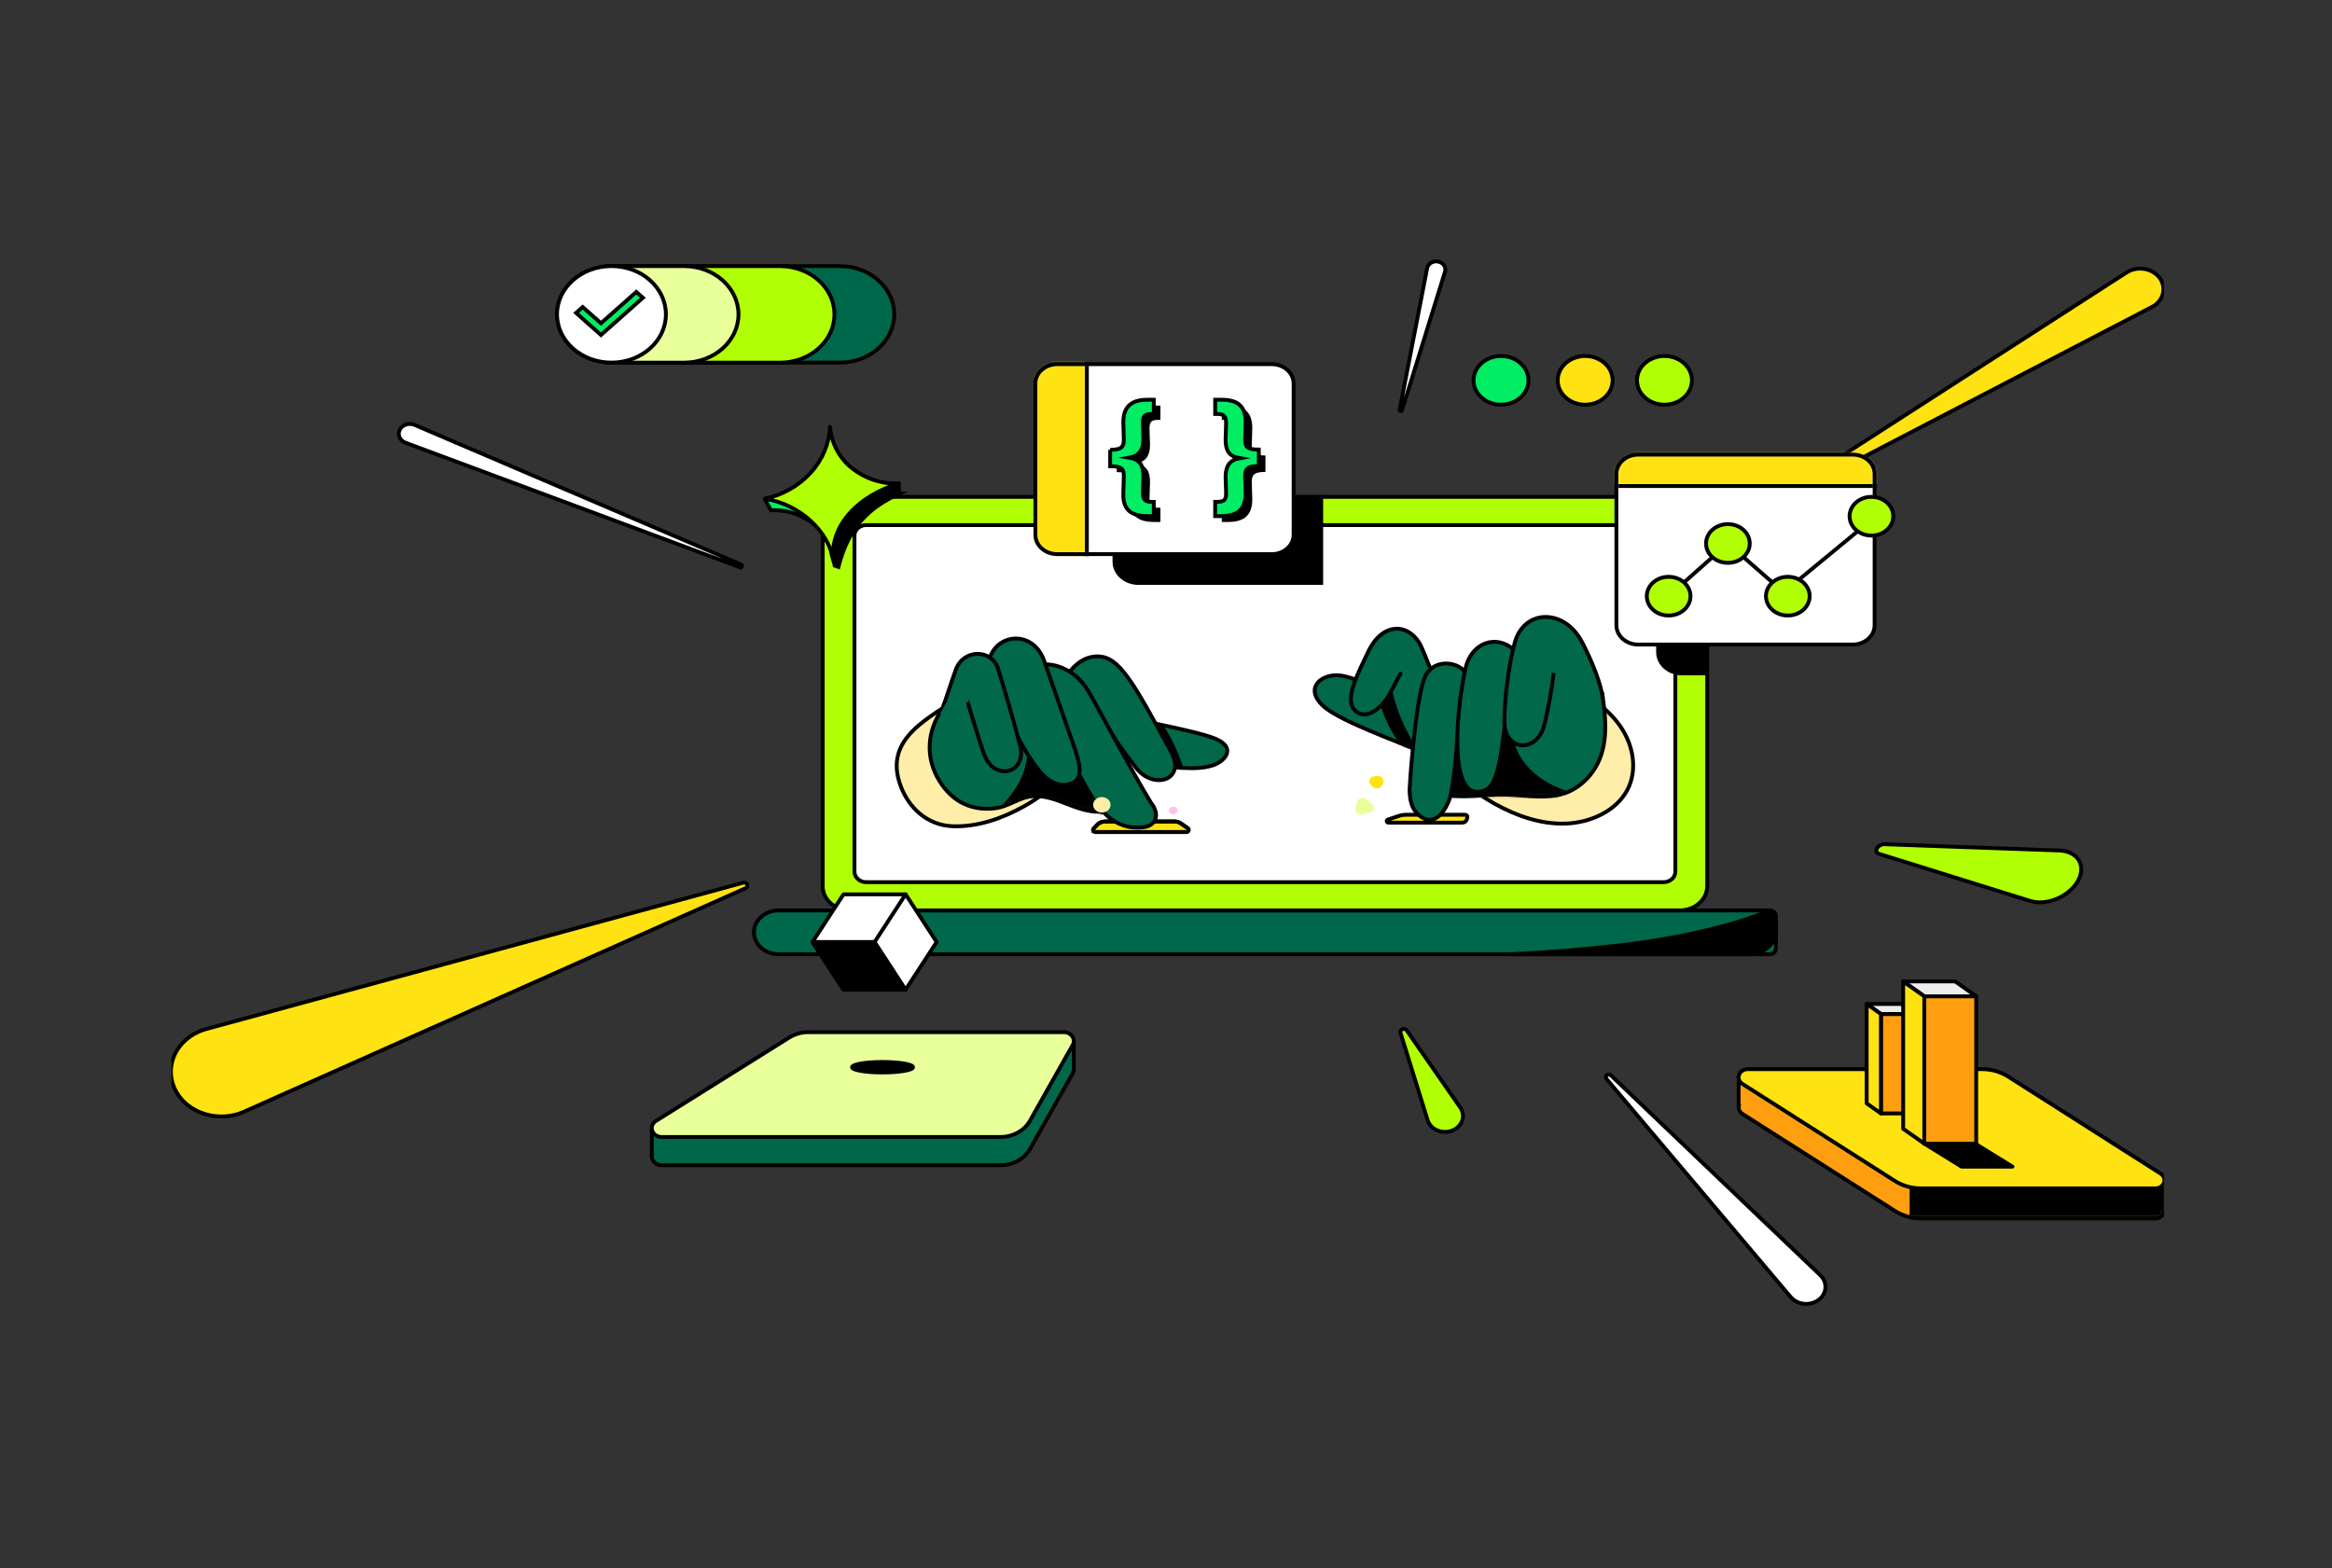 <?xml version="1.0" encoding="utf-8"?>
<svg xmlns="http://www.w3.org/2000/svg" width="696" height="468" viewBox="0 0 696 468" fill="none">
<rect x="0" y="0" width="696" height="468" fill="#333333" stroke="none"/>
<g clip-path="url(#clip0_2040_717)">
<mask id="mask0_2040_717" style="mask-type:luminance" maskUnits="userSpaceOnUse" x="51" y="34" width="595" height="400">
<path d="M646 34H51V434H646V34Z" fill="white"/>
</mask>
<g mask="url(#mask0_2040_717)">
<path d="M258.043 251.851C259.551 251.851 260.775 250.767 260.775 249.431C260.775 248.093 259.551 247.009 258.043 247.009C256.534 247.009 255.311 248.093 255.311 249.431C255.311 250.767 256.534 251.851 258.043 251.851Z" fill="url(#paint0_radial_2040_717)"/>
<path d="M447.987 120.787C452.512 120.787 456.181 117.535 456.181 113.522C456.181 109.51 452.512 106.257 447.987 106.257C443.461 106.257 439.792 109.51 439.792 113.522C439.792 117.535 443.461 120.787 447.987 120.787Z" fill="#00ED64" stroke="black" stroke-width="1.149" stroke-miterlimit="10"/>
<path d="M473.103 120.787C477.628 120.787 481.297 117.535 481.297 113.522C481.297 109.51 477.628 106.257 473.103 106.257C468.576 106.257 464.907 109.51 464.907 113.522C464.907 117.535 468.576 120.787 473.103 120.787Z" fill="#FFE212" stroke="black" stroke-width="1.149" stroke-miterlimit="10"/>
<path d="M496.769 120.787C501.295 120.787 504.965 117.535 504.965 113.522C504.965 109.51 501.295 106.257 496.769 106.257C492.244 106.257 488.575 109.51 488.575 113.522C488.575 117.535 492.244 120.787 496.769 120.787Z" fill="#B1FF05" stroke="black" stroke-width="1.149" stroke-miterlimit="10"/>
<path d="M250.628 79.428H182.505C173.53 79.428 166.254 85.876 166.254 93.829C166.254 101.783 173.53 108.231 182.505 108.231H250.628C259.603 108.231 266.878 101.783 266.878 93.829C266.878 85.876 259.603 79.428 250.628 79.428Z" fill="#00684A" stroke="black" stroke-width="1.149" stroke-miterlimit="10"/>
<path d="M185.025 108.231V79.428H232.8C241.773 79.428 249.051 85.879 249.051 93.833C249.051 101.788 241.773 108.239 232.8 108.239H185.025V108.231Z" fill="#B1FF05" stroke="black" stroke-width="1.149" stroke-miterlimit="10"/>
<path d="M181.366 108.231V79.428H204.156C213.13 79.428 220.407 85.879 220.407 93.833C220.407 101.788 213.13 108.239 204.156 108.239H181.366V108.231Z" fill="#E9FF99" stroke="black" stroke-width="1.149" stroke-miterlimit="10"/>
<path d="M182.494 108.228C191.47 108.228 198.745 101.778 198.745 93.823C198.745 85.866 191.47 79.416 182.494 79.416C173.519 79.416 166.244 85.866 166.244 93.823C166.244 101.778 173.519 108.228 182.494 108.228Z" fill="white" stroke="black" stroke-width="1.149" stroke-miterlimit="10"/>
<path d="M179.363 99.974L171.936 93.39L173.909 91.64L179.363 96.475L189.91 87.133L191.875 88.875L179.363 99.974Z" fill="#00ED64" stroke="black" stroke-width="1.149" stroke-miterlimit="10"/>
<path d="M232.411 271.731H528.152C529.189 271.731 530.026 272.473 530.026 273.392V283.141C530.026 284.061 529.189 284.802 528.152 284.802H232.411C228.343 284.802 225.033 281.867 225.033 278.262C225.033 274.656 228.343 271.722 232.411 271.722V271.731Z" fill="#00684A" stroke="black" stroke-width="1.149" stroke-miterlimit="10"/>
<path d="M450.979 284.809C450.979 284.809 478.345 283.555 497.228 280.161C518.973 276.245 528.025 271.729 528.025 271.729C529.112 271.729 529.989 272.506 529.989 273.47V277.809C529.989 281.679 526.45 284.818 522.084 284.818H450.979V284.809Z" fill="black" stroke="black" stroke-width="1.149" stroke-miterlimit="10"/>
<path d="M431.28 81.078L418.438 122.457C418.388 122.624 418.188 122.73 417.989 122.678C417.81 122.633 417.701 122.475 417.73 122.315L425.945 80.026C426.203 78.709 427.619 77.825 429.105 78.046C430.591 78.276 431.588 79.531 431.339 80.848C431.318 80.927 431.298 81.007 431.28 81.078Z" fill="white" stroke="black" stroke-width="1.149" stroke-miterlimit="10"/>
<path d="M642.245 91.622L536.249 146.77C535.811 147 535.242 146.868 534.993 146.479C534.754 146.116 534.874 145.648 535.242 145.409L634.66 81.343C637.758 79.346 642.097 79.955 644.363 82.704C646.614 85.452 645.925 89.297 642.826 91.303C642.647 91.418 642.444 91.533 642.256 91.63L642.245 91.622Z" fill="#FFE212" stroke="black" stroke-width="1.149" stroke-miterlimit="10"/>
<path d="M253.699 148.292H500.747C505.592 148.292 509.531 151.782 509.531 156.077V263.945C509.531 268.239 505.592 271.73 500.747 271.73H254.136C249.381 271.73 245.533 268.31 245.533 264.104V155.538C245.533 151.544 249.192 148.3 253.699 148.3V148.292Z" fill="white"/>
<mask id="mask1_2040_717" style="mask-type:luminance" maskUnits="userSpaceOnUse" x="245" y="148" width="265" height="124">
<path d="M253.7 148.29H500.748C505.594 148.29 509.532 151.781 509.532 156.076V263.943C509.532 268.238 505.594 271.728 500.748 271.728H254.138C249.382 271.728 245.534 268.309 245.534 264.101V155.536C245.534 151.542 249.193 148.298 253.7 148.298V148.29Z" fill="white"/>
</mask>
<g mask="url(#mask1_2040_717)">
<path d="M318.331 226.677C320.564 221.004 319.667 214.402 315.998 209.469C312.33 204.539 305.989 201.392 299.46 201.286C294.444 201.206 291.353 204.344 287.455 207.226C278.084 214.153 263.229 219.942 268.862 234.728C271.324 241.198 276.827 246.324 284.315 246.598C291.801 246.872 299.159 244.265 305.599 240.667C308.67 238.953 311.621 236.983 313.935 234.454C316.248 231.928 317.533 228.692 318.321 226.686L318.331 226.677Z" fill="#FFEEA9"/>
<path d="M318.331 226.677C320.564 221.004 319.667 214.402 315.998 209.469C312.33 204.539 305.989 201.392 299.46 201.286C294.444 201.206 291.353 204.344 287.455 207.226C278.084 214.153 263.229 219.942 268.862 234.728C271.324 241.198 276.827 246.324 284.315 246.598C291.801 246.872 299.159 244.265 305.599 240.667C308.67 238.953 311.621 236.983 313.935 234.454C316.248 231.928 317.533 228.692 318.321 226.686L318.331 226.677Z" stroke="black" stroke-width="1.149" stroke-miterlimit="10"/>
<path d="M330.894 241.897C327.264 242.922 323.327 241.808 319.817 240.482C316.308 239.148 312.759 237.558 308.951 237.602C304.335 237.654 301.384 240.747 296.807 241.26C289.608 242.064 284.604 238.988 281.284 234.437C271.046 220.368 282.58 201.816 301.473 201.684C308.422 201.64 315.889 202.382 324.264 202.055C344.591 201.26 327.643 212.369 324.484 217.61C321.482 222.585 338.281 239.811 330.884 241.905L330.894 241.897Z" fill="#01684A"/>
<mask id="mask2_2040_717" style="mask-type:luminance" maskUnits="userSpaceOnUse" x="277" y="201" width="58" height="42">
<path d="M330.897 241.899C327.267 242.924 323.33 241.81 319.82 240.484C316.311 239.149 312.762 237.56 308.954 237.604C304.338 237.656 301.387 240.749 296.81 241.262C289.611 242.066 284.607 238.99 281.287 234.439C271.048 220.37 282.583 201.818 301.476 201.686C308.425 201.642 315.892 202.383 324.267 202.056C344.594 201.262 327.646 212.371 324.486 217.612C321.485 222.587 338.284 239.813 330.887 241.907L330.897 241.899Z" fill="white"/>
</mask>
<g mask="url(#mask2_2040_717)">
<path d="M298.533 240.942C303.539 235.711 306.29 230.736 306.62 224.795C313.637 225.732 320.667 226.669 327.685 227.615C329.31 227.836 331.005 228.074 332.321 228.959C334.404 230.354 334.893 232.901 335.232 235.199C335.54 237.328 335.7 239.848 333.846 241.235C332.719 242.083 330.616 242.242 329.141 242.242C319.081 242.26 313.837 237.646 308.204 237.646C307.197 237.646 301.365 240.351 298.523 240.942H298.533Z" fill="black"/>
</g>
<path d="M330.894 241.897C327.264 242.922 323.327 241.808 319.817 240.482C316.308 239.148 312.759 237.558 308.951 237.602C304.335 237.654 301.384 240.747 296.807 241.26C289.608 242.064 284.604 238.988 281.284 234.437C271.046 220.368 282.58 201.816 301.473 201.684C308.422 201.64 315.889 202.382 324.264 202.055C344.591 201.26 327.643 212.369 324.484 217.61C321.482 222.585 338.281 239.811 330.884 241.905L330.894 241.897Z" stroke="black" stroke-width="1.149" stroke-miterlimit="10"/>
<path d="M340.544 215.067C346.527 216.357 354.005 217.799 359.776 219.469C362.37 220.22 365.161 221.228 366.039 223.04C367.035 225.108 364.932 227.405 362.07 228.395C359.208 229.385 355.839 229.358 352.638 229.163C349.439 228.969 346.188 228.634 343.048 229.075" fill="#01684A"/>
<mask id="mask3_2040_717" style="mask-type:luminance" maskUnits="userSpaceOnUse" x="340" y="215" width="27" height="15">
<path d="M340.543 215.065C346.526 216.356 354.004 217.797 359.777 219.466C362.369 220.218 365.16 221.226 366.038 223.036C367.034 225.105 364.931 227.404 362.069 228.393C359.207 229.383 355.838 229.357 352.638 229.162C349.438 228.967 346.187 228.632 343.047 229.074" fill="white"/>
</mask>
<g mask="url(#mask3_2040_717)">
<path d="M343.136 212.819C347.353 214.401 351.85 224.538 353.414 229.92C354.122 232.341 355.747 231.855 347.084 230.309C343.325 225.801 341.302 219.394 337.973 214.736C340.265 214.736 340.932 212.5 343.126 212.819H343.136Z" fill="black"/>
</g>
<path d="M340.544 215.067C346.527 216.357 354.005 217.799 359.776 219.469C362.37 220.22 365.161 221.228 366.039 223.04C367.035 225.108 364.932 227.405 362.07 228.395C359.208 229.385 355.839 229.358 352.638 229.163C349.439 228.969 346.188 228.634 343.048 229.075" stroke="black" stroke-width="1.149" stroke-miterlimit="10"/>
<path d="M311.923 198.788C319.699 208.598 323.737 220.697 323.218 232.682C317.186 221.952 312.801 210.498 311.923 198.788Z" fill="url(#paint1_linear_2040_717)"/>
<path d="M317.866 202.728C317.866 202.728 321.087 195.906 327.516 195.906C333.947 195.906 337.936 203.046 349.52 224.417C354.126 232.919 344.207 235.8 339.152 229.269C334.296 222.985 332.96 220.987 327.457 212.433" fill="#01684A"/>
<path d="M317.866 202.728C317.866 202.728 321.087 195.906 327.516 195.906C333.947 195.906 337.936 203.046 349.52 224.417C354.126 232.919 344.207 235.8 339.152 229.269C334.296 222.985 332.96 220.987 327.457 212.433" stroke="black" stroke-width="1.149" stroke-miterlimit="10"/>
<path d="M326.427 247.254L327.464 246.167C328.063 245.539 328.939 245.176 329.867 245.176H350.504C351.201 245.176 351.88 245.379 352.428 245.76L354.472 247.157C355.03 247.537 354.732 248.332 354.024 248.332H326.994C326.368 248.332 326.019 247.678 326.427 247.245V247.254Z" fill="#FFE212" stroke="black" stroke-width="1.149" stroke-miterlimit="10"/>
<path d="M350.154 243.057C350.869 243.057 351.449 242.542 351.449 241.908C351.449 241.273 350.869 240.758 350.154 240.758C349.438 240.758 348.857 241.273 348.857 241.908C348.857 242.542 349.438 243.057 350.154 243.057Z" fill="#FAC2F1"/>
<path d="M351.969 236.744C352.767 236.744 353.415 236.17 353.415 235.462C353.415 234.754 352.767 234.181 351.969 234.181C351.17 234.181 350.522 234.754 350.522 235.462C350.522 236.17 351.17 236.744 351.969 236.744Z" fill="white"/>
<path d="M326.427 247.254L327.464 246.167C328.063 245.539 328.939 245.176 329.867 245.176H350.504C351.201 245.176 351.88 245.379 352.428 245.76L354.472 247.157C355.03 247.537 354.732 248.332 354.024 248.332H326.994C326.368 248.332 326.019 247.678 326.427 247.245V247.254Z" stroke="black" stroke-width="1.149" stroke-miterlimit="10"/>
<path d="M302.202 214.252C308.175 212.785 311.623 216.453 315.482 220.748C319.35 225.044 321.444 230.338 324.336 235.199C327.226 240.059 330.207 245.017 336.14 246.625C337.844 247.086 340.904 247.218 342.55 246.608C345.621 245.476 345.691 242.304 343.567 239.67C337.904 230.285 331.822 218.91 326.518 209.25C324.863 206.237 323.109 203.126 320.137 201.066C315.472 197.84 311.374 197.681 305.711 199.21C300.049 200.73 294.864 203.444 289.221 205.016" fill="#01684A"/>
<path d="M302.202 214.252C308.175 212.785 311.623 216.453 315.482 220.748C319.35 225.044 321.444 230.338 324.336 235.199C327.226 240.059 330.207 245.017 336.14 246.625C337.844 247.086 340.904 247.218 342.55 246.608C345.621 245.476 345.691 242.304 343.567 239.67C337.904 230.285 331.822 218.91 326.518 209.25C324.863 206.237 323.109 203.126 320.137 201.066C315.472 197.84 311.374 197.681 305.711 199.21C300.049 200.73 294.864 203.444 289.221 205.016" stroke="black" stroke-width="1.149" stroke-miterlimit="10"/>
<path d="M293.55 207.086C294.088 204.928 294.138 203.674 294.925 198.265C296.301 188.896 308.204 187.624 311.565 197.063C314.287 204.707 317.994 215.481 320.668 223.144C322.163 227.431 323.568 232.503 319.82 233.819C315.633 235.296 312.253 232.946 309.202 228.792C305.255 223.4 302.203 217.319 299.861 211.24" fill="#01684A"/>
<path d="M293.55 207.086C294.088 204.928 294.138 203.674 294.925 198.265C296.301 188.896 308.204 187.624 311.565 197.063C314.287 204.707 317.994 215.481 320.668 223.144C322.163 227.431 323.568 232.503 319.82 233.819C315.633 235.296 312.253 232.946 309.202 228.792C305.255 223.4 302.203 217.319 299.861 211.24" stroke="black" stroke-width="1.149" stroke-miterlimit="10"/>
<path d="M293.638 224.936C296.659 233.473 306.588 230.866 304.455 222.541C303.019 216.928 299.709 205.316 297.855 199.527C295.991 193.702 287.547 193.561 285.254 199.899C283.788 203.964 282.662 207.702 281.156 211.767C280.627 213.208 288.094 207.225 288.495 208.524C288.793 209.487 292.034 220.428 293.628 224.936H293.638Z" fill="#01684A" stroke="black" stroke-width="1.149" stroke-miterlimit="10"/>
<path d="M282.17 210.143C281.462 211.647 280.954 212.221 280.595 213.113C280.315 213.794 286.377 211.151 287.324 210.585C290.215 208.817 289.458 208.182 288.132 206.441C287.633 205.777 282.548 209.375 282.18 210.152L282.17 210.143Z" fill="#01684A"/>
<path d="M328.851 242.517C330.288 242.517 331.454 241.484 331.454 240.211C331.454 238.937 330.288 237.903 328.851 237.903C327.415 237.903 326.249 238.937 326.249 240.211C326.249 241.484 327.415 242.517 328.851 242.517Z" fill="#FFEEA9"/>
<path d="M433.324 225.884C431.09 220.211 431.987 213.609 435.657 208.676C439.326 203.746 445.666 200.599 452.197 200.493C457.211 200.413 462.107 202.004 466.642 204.028C473.232 206.953 479.493 210.966 483.481 216.612C487.48 222.26 488.855 229.764 485.684 235.774C482.414 241.961 474.827 245.54 467.34 245.805C459.853 246.079 452.495 243.472 446.055 239.875C442.985 238.16 440.034 236.19 437.72 233.661C435.407 231.134 434.121 227.899 433.333 225.893L433.324 225.884Z" fill="#FFEEA9"/>
<path d="M433.324 225.884C431.09 220.211 431.987 213.609 435.657 208.676C439.326 203.746 445.666 200.599 452.197 200.493C457.211 200.413 462.107 202.004 466.642 204.028C473.232 206.953 479.493 210.966 483.481 216.612C487.48 222.26 488.855 229.764 485.684 235.774C482.414 241.961 474.827 245.54 467.34 245.805C459.853 246.079 452.495 243.472 446.055 239.875C442.985 238.16 440.034 236.19 437.72 233.661C435.407 231.134 434.121 227.899 433.333 225.893L433.324 225.884Z" stroke="black" stroke-width="1.149" stroke-miterlimit="10"/>
<path d="M423.302 223.994C416.613 221.184 400.851 215.447 395.726 211.391C388.1 205.355 394.989 200.166 401.419 201.855C410.312 204.197 416.952 208.589 425.626 210.878" fill="#01684A"/>
<mask id="mask4_2040_717" style="mask-type:luminance" maskUnits="userSpaceOnUse" x="392" y="201" width="34" height="23">
<path d="M423.301 223.988C416.611 221.178 400.85 215.441 395.725 211.386C388.098 205.349 394.987 200.162 401.418 201.85C410.31 204.192 416.951 208.583 425.624 210.873" fill="white"/>
</mask>
<g mask="url(#mask4_2040_717)">
<path d="M411.777 206.89C410.74 210.204 416.653 224.071 424.418 227.907C427.739 229.551 427.599 224.779 427.749 218.38C423.531 213.811 417.15 207.227 411.339 204.247C410.252 205.228 412.385 205.741 411.777 206.899V206.89Z" fill="black"/>
</g>
<path d="M423.302 223.994C416.613 221.184 400.851 215.447 395.726 211.391C388.1 205.355 394.989 200.166 401.419 201.855C410.312 204.197 416.952 208.589 425.626 210.878" stroke="black" stroke-width="1.149" stroke-miterlimit="10"/>
<path d="M478.297 207.694C479.145 213.563 479.753 219.626 477.889 225.308C476.023 230.992 471.149 236.258 464.588 237.364C459.464 238.229 454.599 237.276 449.385 237.151C442.904 236.993 435.956 238.513 429.735 236.894C421.879 234.845 425.618 223.682 423.563 216.647C422.068 211.505 424.541 194.146 426.685 199.105C427.701 201.455 428.031 203.188 428.699 205.724C430.482 212.529 458.538 192.776 466.114 194.694C471.995 196.179 474.449 204.778 478.287 207.703L478.297 207.694Z" fill="#01684A"/>
<mask id="mask5_2040_717" style="mask-type:luminance" maskUnits="userSpaceOnUse" x="423" y="194" width="57" height="44">
<path d="M478.293 207.694C479.141 213.563 479.75 219.626 477.885 225.308C476.02 230.992 471.145 236.258 464.586 237.363C459.461 238.23 454.596 237.276 449.383 237.151C442.901 236.993 435.952 238.513 429.731 236.896C421.876 234.845 425.614 223.682 423.56 216.647C422.065 211.503 424.537 194.146 426.681 199.105C427.698 201.455 428.028 203.188 428.695 205.723C430.479 212.529 458.534 192.776 466.111 194.694C471.993 196.179 474.445 204.778 478.284 207.704L478.293 207.694Z" fill="white"/>
</mask>
<g mask="url(#mask5_2040_717)">
<path d="M469.132 236.535C459.311 233.813 451.586 226.99 451.256 217.419C445.933 200.485 437.209 220.45 430.191 221.961C428.565 222.315 426.87 222.703 425.555 224.127C423.471 226.38 422.982 230.49 422.644 234.183C422.335 237.614 422.175 241.679 424.029 243.915C425.156 245.275 427.259 245.532 428.736 245.54C438.794 245.567 442.921 240.106 448.544 240.106C449.552 240.106 461.674 240.874 469.132 236.544V236.535Z" fill="black"/>
</g>
<path d="M478.297 207.694C479.145 213.563 479.753 219.626 477.889 225.308C476.023 230.992 471.149 236.258 464.588 237.364C459.464 238.229 454.599 237.276 449.385 237.151C442.904 236.993 435.956 238.513 429.735 236.894C421.879 234.845 425.618 223.682 423.563 216.647C422.068 211.505 424.541 194.146 426.685 199.105C427.701 201.455 428.031 203.188 428.699 205.724C430.482 212.529 458.538 192.776 466.114 194.694C471.995 196.179 474.449 204.778 478.287 207.703L478.297 207.694Z" stroke="black" stroke-width="1.149" stroke-miterlimit="10"/>
<path d="M426.684 199.097C426.195 197.746 425.327 195.651 424.43 193.538C421.309 186.132 412.955 184.903 408.328 194.554C407.002 197.329 405.169 201.015 404.181 203.896C402.775 207.997 402.566 211.231 405.417 212.77C408.587 214.484 412.476 211.161 415.038 206.68C416.394 212.274 418.677 217.682 421.798 222.694" fill="#01684A"/>
<path d="M426.684 199.097C426.195 197.746 425.327 195.651 424.43 193.538C421.309 186.132 412.955 184.903 408.328 194.554C407.002 197.329 405.169 201.015 404.181 203.896C402.775 207.997 402.566 211.231 405.417 212.77C408.587 214.484 412.476 211.161 415.038 206.68C416.394 212.274 418.677 217.682 421.798 222.694" stroke="black" stroke-width="1.149" stroke-miterlimit="10"/>
<path d="M415.048 206.679C416.014 204.699 416.673 203.346 417.999 201.084" stroke="black" stroke-width="1.149" stroke-miterlimit="10" stroke-linecap="round"/>
<path d="M437.778 244.568L437.948 243.94C438.058 243.551 437.728 243.18 437.28 243.18H419.473C418.866 243.18 418.268 243.278 417.698 243.463L414.22 244.612C413.662 244.797 413.812 245.531 414.409 245.531H436.403C437.06 245.531 437.629 245.134 437.778 244.559V244.568Z" fill="#FFE212" stroke="black" stroke-width="1.149" stroke-miterlimit="10" stroke-linejoin="round"/>
<path d="M438.516 203.259C437.289 196.984 427.47 195.879 425.067 202.561C422.295 210.276 420.69 234.898 420.7 235.632C420.73 238.195 421.118 240.758 422.694 242.508C426.851 247.13 430.73 243.799 432.664 238.371C433.622 235.694 435.046 222.394 434.847 219.406" fill="#01684A"/>
<path d="M438.516 203.259C437.289 196.984 427.47 195.879 425.067 202.561C422.295 210.276 420.69 234.898 420.7 235.632C420.73 238.195 421.118 240.758 422.694 242.508C426.851 247.13 430.73 243.799 432.664 238.371C433.622 235.694 435.046 222.394 434.847 219.406" stroke="black" stroke-width="1.149" stroke-miterlimit="10"/>
<path d="M454.08 196.782C449.434 188.765 439.394 190.144 437.3 199.812C434.678 211.903 432.555 236.349 440.82 236.349C447.002 236.349 447.639 229.57 450.322 206.362" fill="#01684A"/>
<path d="M454.08 196.782C449.434 188.765 439.394 190.144 437.3 199.812C434.678 211.903 432.555 236.349 440.82 236.349C447.002 236.349 447.639 229.57 450.322 206.362" stroke="black" stroke-width="1.149" stroke-miterlimit="10"/>
<path d="M463.681 200.837C463.212 205.971 461.886 212.167 460.949 216.153C458.886 224.965 448.935 224.364 448.985 215.314C449.015 209.87 449.983 199.618 452.076 191.858C454.788 181.836 466.742 181.403 472.125 191.558C475.135 197.232 477.808 204.071 478.406 208.526" fill="#01684A"/>
<path d="M463.681 200.837C463.212 205.971 461.886 212.167 460.949 216.153C458.886 224.965 448.935 224.364 448.985 215.314C449.015 209.87 449.983 199.618 452.076 191.858C454.788 181.836 466.742 181.403 472.125 191.558C475.135 197.232 477.808 204.071 478.406 208.526" stroke="black" stroke-width="1.149" stroke-miterlimit="10"/>
<path d="M405.1 239.257L404.532 241.237C404.212 242.332 405.359 243.322 406.595 243.021L408.818 242.465C410.055 242.156 410.444 240.785 409.526 239.99L407.871 238.558C406.954 237.763 405.418 238.151 405.1 239.248V239.257Z" fill="#E9FF99"/>
<path d="M410.943 231.593L410.015 231.752C408.759 231.964 408.231 233.298 409.059 234.165L409.676 234.801C410.514 235.658 412.079 235.401 412.507 234.333L412.817 233.545C413.235 232.477 412.199 231.398 410.943 231.61V231.593Z" fill="#FFE212"/>
</g>
<path d="M500.02 156.722V260.162C500.02 261.894 498.434 263.299 496.481 263.299H258.563C256.609 263.299 255.024 261.894 255.024 260.162V159.851C255.024 158.119 256.609 156.714 258.563 156.714H500.01M501.335 148.292H253.728C249.202 148.292 245.533 151.544 245.533 155.556V264.457C245.533 268.47 249.202 271.722 253.728 271.722H501.335C505.861 271.722 509.531 268.47 509.531 264.457V155.556C509.531 151.544 505.861 148.292 501.335 148.292Z" fill="#B1FF05"/>
<path d="M500.02 156.722V260.162C500.02 261.894 498.434 263.299 496.481 263.299H258.563C256.609 263.299 255.024 261.894 255.024 260.162V159.851C255.024 158.119 256.609 156.714 258.563 156.714H500.01M501.335 148.292H253.728C249.202 148.292 245.533 151.544 245.533 155.556V264.457C245.533 268.47 249.202 271.722 253.728 271.722H501.335C505.861 271.722 509.531 268.47 509.531 264.457V155.556C509.531 151.544 505.861 148.292 501.335 148.292Z" stroke="black" stroke-width="1.149" stroke-miterlimit="10"/>
<path d="M268.415 147.337C259.572 151.429 253.401 156.9 250.23 169.202L249.123 168.822C249.123 168.822 248.865 167.611 248.825 167.655C247.33 163.236 247.348 158.216 250.001 154.257C252.374 150.722 256.511 148.424 260.679 146.612C263.082 145.569 265.574 144.632 268.216 144.27L268.405 147.337H268.415Z" fill="black" stroke="black" stroke-width="1.149" stroke-miterlimit="10"/>
<path d="M230.1 152.294C230.1 152.294 228.076 148.795 228.305 148.865C231.695 148.335 235.514 149.033 238.454 150.625C241.405 152.207 243.668 154.769 244.665 157.703C240.239 154.125 236.022 152.092 230.1 152.294Z" fill="#00ED64" stroke="black" stroke-width="1.149" stroke-miterlimit="10"/>
<path d="M247.715 127.379C247.525 132.347 245.472 137.243 241.952 141.105C238.433 144.976 233.478 147.786 228.294 148.864C238.683 150.491 247.395 158.472 248.881 167.725C247.884 162.492 250.018 157.021 253.807 152.921C257.594 148.821 262.6 146.098 268.212 144.261C263.137 144.534 258.292 142.855 254.465 139.885C250.646 136.915 248.214 132.576 247.705 127.379H247.715Z" fill="#B1FF05" stroke="black" stroke-width="1.149" stroke-linecap="round" stroke-linejoin="round"/>
<path d="M339.766 148.333H394.329V173.989H339.766C335.817 173.989 332.616 171.152 332.616 167.652V154.669C332.616 151.169 335.817 148.333 339.766 148.333Z" fill="black" stroke="black" stroke-width="1.149" stroke-miterlimit="10"/>
<path d="M494.866 194.654V175.334H509.442V200.992H502.015C498.066 200.992 494.866 198.155 494.866 194.654Z" fill="black" stroke="black" stroke-width="1.149" stroke-miterlimit="10"/>
<path d="M552.968 135.687H488.944C485.343 135.687 482.424 138.275 482.424 141.466V186.601C482.424 189.794 485.343 192.381 488.944 192.381H552.968C556.572 192.381 559.487 189.794 559.487 186.601V141.466C559.487 138.275 556.572 135.687 552.968 135.687Z" fill="white"/>
<mask id="mask6_2040_717" style="mask-type:luminance" maskUnits="userSpaceOnUse" x="482" y="135" width="78" height="58">
<path d="M552.965 135.69H488.941C485.34 135.69 482.42 138.278 482.42 141.469V186.604C482.42 189.798 485.34 192.385 488.941 192.385H552.965C556.569 192.385 559.484 189.798 559.484 186.604V141.469C559.484 138.278 556.569 135.69 552.965 135.69Z" fill="white"/>
</mask>
<g mask="url(#mask6_2040_717)">
<path d="M565.42 126.301H471.296V145.064H565.42V126.301Z" fill="#FFE212" stroke="black" stroke-width="1.149" stroke-miterlimit="10"/>
</g>
<path d="M552.968 135.687H488.944C485.343 135.687 482.424 138.275 482.424 141.466V186.601C482.424 189.794 485.343 192.381 488.944 192.381H552.968C556.572 192.381 559.487 189.794 559.487 186.601V141.466C559.487 138.275 556.572 135.687 552.968 135.687Z" stroke="black" stroke-width="1.149" stroke-miterlimit="10"/>
<path d="M379.567 108.696H315.541C311.939 108.696 309.02 111.283 309.02 114.476V159.611C309.02 162.804 311.939 165.392 315.541 165.392H379.567C383.168 165.392 386.086 162.804 386.086 159.611V114.476C386.086 111.283 383.168 108.696 379.567 108.696Z" fill="white"/>
<mask id="mask7_2040_717" style="mask-type:luminance" maskUnits="userSpaceOnUse" x="309" y="108" width="78" height="58">
<path d="M379.563 108.696H315.538C311.937 108.696 309.017 111.283 309.017 114.476V159.611C309.017 162.804 311.937 165.392 315.538 165.392H379.563C383.164 165.392 386.083 162.804 386.083 159.611V114.476C386.083 111.283 383.164 108.696 379.563 108.696Z" fill="white"/>
</mask>
<g mask="url(#mask7_2040_717)">
<path d="M303.216 85.442V168.881H324.382V85.442H303.216Z" fill="#FFE212" stroke="black" stroke-width="1.149" stroke-miterlimit="10"/>
</g>
<path d="M379.567 108.696H315.541C311.939 108.696 309.02 111.283 309.02 114.476V159.611C309.02 162.804 311.939 165.392 315.541 165.392H379.567C383.168 165.392 386.086 162.804 386.086 159.611V114.476C386.086 111.283 383.168 108.696 379.567 108.696Z" stroke="black" stroke-width="1.149" stroke-miterlimit="10"/>
<path d="M220.779 169.29L121.041 132.144C119.365 131.516 118.579 129.81 119.276 128.326C119.984 126.842 121.908 126.143 123.584 126.761C123.633 126.779 123.693 126.805 123.742 126.823L221.176 168.494C221.416 168.6 221.526 168.856 221.406 169.068C221.296 169.281 221.016 169.369 220.779 169.281V169.29Z" fill="white" stroke="black" stroke-width="1.149" stroke-miterlimit="10"/>
<path d="M61.652 307.098L221.776 263.464C222.304 263.323 222.862 263.58 223.022 264.048C223.171 264.463 222.942 264.905 222.513 265.099L72.848 331.799C65.41 335.113 56.348 332.453 52.609 325.861C48.871 319.267 51.872 311.234 59.309 307.919C60.047 307.592 60.884 307.3 61.652 307.088V307.098Z" fill="#FFE212" stroke="black" stroke-width="1.149" stroke-miterlimit="10"/>
<path d="M320.486 311.394H312.341V316.485H241.277C239.242 316.485 237.259 317.04 235.594 318.085L202.684 338.668V336.917H194.539V344.739H194.568C194.339 346.206 195.526 347.779 197.54 347.779H298.593C302.33 347.779 305.741 345.905 307.406 342.944L320.166 320.321C320.367 319.958 320.467 319.586 320.486 319.215V311.394Z" fill="#00684A" stroke="black" stroke-width="1.149" stroke-miterlimit="10"/>
<path d="M605.965 268.911L560.794 254.833C559.957 254.576 559.758 253.736 560.333 252.968C560.814 252.331 561.672 251.942 562.426 251.969L614.547 253.834C619.615 254.01 622.347 257.626 620.651 261.903C618.955 266.181 613.482 269.494 608.419 269.318C607.542 269.282 606.704 269.141 605.985 268.92L605.965 268.911Z" fill="#B1FF05" stroke="black" stroke-width="1.149" stroke-miterlimit="10"/>
<path d="M195.802 334.533L235.582 309.656C237.245 308.613 239.23 308.056 241.263 308.056H317.483C319.706 308.056 321.151 310.133 320.155 311.892L307.393 334.516C305.728 337.477 302.308 339.351 298.58 339.351H197.526C194.605 339.351 193.419 336.027 195.802 334.533Z" fill="#E9FF99" stroke="black" stroke-width="1.149" stroke-miterlimit="10"/>
<path d="M645.993 352.551H640.39L599.355 330.271C597.084 328.821 594.352 328.044 591.551 328.044L524.504 321.822H518.9V330.024H518.961C518.772 330.881 519.08 331.836 520.057 332.455L565.549 361.408C567.82 362.857 570.552 363.634 573.353 363.634H643.251C645.136 363.634 646.231 362.123 645.953 360.753H645.993V352.551Z" fill="#FF9F10"/>
<mask id="mask8_2040_717" style="mask-type:luminance" maskUnits="userSpaceOnUse" x="518" y="321" width="129" height="43">
<path d="M645.997 352.551H640.395L599.359 330.271C597.089 328.821 594.357 328.044 591.554 328.044L524.509 321.822H518.905V330.024H518.966C518.776 330.881 519.086 331.836 520.061 332.455L565.554 361.408C567.83 362.857 570.557 363.634 573.358 363.634H643.255C645.139 363.634 646.24 362.123 645.957 360.753H645.997V352.551Z" fill="white"/>
</mask>
<g mask="url(#mask8_2040_717)">
<path d="M649.515 351.236H570.514V363.944H649.515V351.236Z" fill="black" stroke="black" stroke-width="1.149" stroke-miterlimit="10"/>
</g>
<path d="M645.993 352.551H640.39L599.355 330.271C597.084 328.821 594.352 328.044 591.551 328.044L524.504 321.822H518.9V330.024H518.961C518.772 330.881 519.08 331.836 520.057 332.455L565.549 361.408C567.82 362.857 570.552 363.634 573.353 363.634H643.251C645.136 363.634 646.231 362.123 645.953 360.753H645.993V352.551Z" stroke="black" stroke-width="1.149" stroke-miterlimit="10"/>
<path d="M565.541 352.465L520.048 323.511C517.884 322.133 518.981 319.101 521.653 319.101H591.551C594.353 319.101 597.085 319.88 599.356 321.329L644.849 350.282C647.01 351.661 645.915 354.693 643.242 354.693H573.345C570.544 354.693 567.812 353.914 565.541 352.465Z" fill="#FFE212" stroke="black" stroke-width="1.149" stroke-miterlimit="10"/>
<path d="M571.823 302.645H561.371V332.315H571.823V302.645Z" fill="#FF9F10" stroke="black" stroke-width="1.149" stroke-linejoin="round"/>
<path d="M561.371 302.643L557.137 299.647H567.583L571.813 302.643H561.371Z" fill="#EEEEEE" stroke="black" stroke-width="1.149" stroke-linejoin="round"/>
<path d="M557.119 329.316V299.647L561.374 302.643V332.312L557.119 329.316Z" fill="#FFE212" stroke="black" stroke-width="1.149" stroke-linejoin="round"/>
<path d="M589.809 297.36H574.323V341.338H589.809V297.36Z" fill="#FF9F10" stroke="black" stroke-width="1.149" stroke-linejoin="round"/>
<path d="M574.322 297.359L568.045 292.922H583.535L589.809 297.359H574.322Z" fill="#EEEEEE" stroke="black" stroke-width="1.149" stroke-linejoin="round"/>
<path d="M568.012 336.9V292.922L574.324 297.359V341.336L568.012 336.9Z" fill="#FFE212" stroke="black" stroke-width="1.149" stroke-linejoin="round"/>
<path d="M585.43 348.204L574.323 341.337H589.521L600.638 348.204H585.43Z" fill="black" stroke="black" stroke-width="1.149" stroke-linejoin="round"/>
<path d="M333.315 136.004C336.974 136.004 337.393 134.934 337.393 132.84L337.243 127.803C337.243 122.411 340.444 121.05 344.601 121.05H346.336V125.318H345.548C343.534 125.345 343.076 126.017 343.076 127.97L343.225 132.689C343.255 135.853 342.098 137.789 339.058 138.337C342.207 138.867 343.255 140.679 343.225 143.94L343.076 148.775C343.076 150.746 343.644 151.505 345.607 151.54H346.336V155.793H344.551C340.513 155.793 337.083 154.607 337.243 149.128L337.393 144.082C337.452 141.783 336.953 140.908 333.315 140.908V135.995V136.004Z" fill="black"/>
<path d="M331.332 134.255C334.99 134.255 335.409 133.185 335.409 131.09L335.26 126.052C335.26 120.662 338.459 119.3 342.617 119.3H344.352V123.568H343.563C341.55 123.595 341.091 124.268 341.091 126.22L341.241 130.939C341.271 134.104 340.114 136.039 337.074 136.587C340.223 137.117 341.271 138.938 341.241 142.191L341.091 147.025C341.091 148.996 341.659 149.756 343.624 149.791H344.352V154.043H342.567C338.529 154.043 335.099 152.857 335.26 147.379L335.409 142.332C335.468 140.035 334.97 139.16 331.332 139.16V134.245V134.255Z" fill="#00ED64" stroke="black" stroke-width="1.149" stroke-miterlimit="10"/>
<path d="M377.68 140.847C374.021 140.847 373.601 141.917 373.601 144.012L373.751 149.049C373.751 154.44 370.551 155.801 366.393 155.801H364.659V151.533H365.447C367.461 151.506 367.92 150.835 367.92 148.881L367.77 144.162C367.739 140.998 368.896 139.062 371.938 138.515C368.787 137.985 367.739 136.163 367.77 132.911L367.92 128.077C367.92 126.105 367.35 125.346 365.387 125.31H364.659V121.059H366.443C370.472 121.059 373.751 122.244 373.751 127.722L373.601 132.77C373.601 135.068 374.041 135.943 377.68 135.943V140.857V140.847Z" fill="black"/>
<path d="M375.698 139.089C372.038 139.089 371.62 140.158 371.62 142.252L371.769 147.29C371.769 152.681 368.57 154.043 364.411 154.043H362.678V149.773H363.464C365.478 149.746 365.937 149.075 365.937 147.122L365.787 142.403C365.758 139.238 366.915 137.303 369.955 136.755C366.804 136.225 365.758 134.404 365.787 131.151L365.937 126.317C365.937 124.347 365.369 123.587 363.405 123.551H362.678V119.3H364.462C368.499 119.3 371.769 120.485 371.769 125.964L371.62 131.01C371.62 133.309 372.058 134.184 375.698 134.184V139.097V139.089Z" fill="#00ED64" stroke="black" stroke-width="1.149" stroke-miterlimit="10"/>
<path d="M498.015 183.715C501.616 183.715 504.536 181.127 504.536 177.934C504.536 174.743 501.616 172.155 498.015 172.155C494.415 172.155 491.496 174.743 491.496 177.934C491.496 181.127 494.415 183.715 498.015 183.715Z" fill="#B1FF05" stroke="black" stroke-width="1.149" stroke-miterlimit="10"/>
<path d="M502.791 173.656L515.702 162.21L532.341 176.767L558.541 155.175" stroke="black" stroke-width="1.149" stroke-miterlimit="10"/>
<path d="M515.702 167.99C519.303 167.99 522.221 165.402 522.221 162.211C522.221 159.019 519.303 156.431 515.702 156.431C512.101 156.431 509.182 159.019 509.182 162.211C509.182 165.402 512.101 167.99 515.702 167.99Z" fill="#B1FF05" stroke="black" stroke-width="1.149" stroke-miterlimit="10"/>
<path d="M558.539 159.851C562.143 159.851 565.059 157.263 565.059 154.071C565.059 150.88 562.143 148.292 558.539 148.292C554.939 148.292 552.019 150.88 552.019 154.071C552.019 157.263 554.939 159.851 558.539 159.851Z" fill="#B1FF05" stroke="black" stroke-width="1.149" stroke-miterlimit="10"/>
<path d="M533.585 183.715C537.186 183.715 540.106 181.127 540.106 177.934C540.106 174.743 537.186 172.155 533.585 172.155C529.984 172.155 527.065 174.743 527.065 177.934C527.065 181.127 529.984 183.715 533.585 183.715Z" fill="#B1FF05" stroke="black" stroke-width="1.149" stroke-miterlimit="10"/>
<path d="M270.288 266.923H251.754L242.492 281.152L251.754 295.382H270.288L279.549 281.152L270.288 266.923Z" fill="white" stroke="black" stroke-width="1.149" stroke-linecap="round" stroke-linejoin="round"/>
<path d="M251.754 295.381H270.288L261.026 281.152H242.492L251.754 295.381Z" fill="black" stroke="black" stroke-width="1.149" stroke-linecap="round" stroke-linejoin="round"/>
<path d="M270.287 266.923L261.025 281.152" stroke="black" stroke-width="1.149" stroke-linecap="round" stroke-linejoin="round"/>
<path d="M263.397 320.092C268.423 320.092 272.499 319.391 272.499 318.527C272.499 317.663 268.423 316.962 263.397 316.962C258.37 316.962 254.295 317.663 254.295 318.527C254.295 319.391 258.37 320.092 263.397 320.092Z" fill="black" stroke="black" stroke-width="1.149" stroke-linecap="round" stroke-linejoin="round"/>
<path d="M534.455 387.127L479.442 321.983C479.153 321.638 479.233 321.143 479.622 320.878C479.991 320.639 480.499 320.683 480.808 320.975L543.278 380.605C545.442 382.664 545.303 385.898 542.98 387.807C540.657 389.725 537.008 389.602 534.854 387.543C534.715 387.41 534.585 387.269 534.465 387.127H534.455Z" fill="white" stroke="black" stroke-width="1.149" stroke-miterlimit="10"/>
<path d="M426.085 334.337L417.979 308.239C417.831 307.762 418.15 307.257 418.687 307.126C419.137 307.02 419.595 307.187 419.824 307.523L435.835 330.573C437.391 332.809 436.604 335.743 434.081 337.121C431.558 338.499 428.248 337.802 426.694 335.565C426.425 335.176 426.226 334.752 426.085 334.337Z" fill="#B1FF05" stroke="black" stroke-width="1.149" stroke-miterlimit="10"/>
</g>
</g>
<defs>
<radialGradient id="paint0_radial_2040_717" cx="0" cy="0" r="1" gradientUnits="userSpaceOnUse" gradientTransform="translate(246.34 239.496) scale(2.744 2.433)">
<stop stop-color="white"/>
<stop offset="1" stop-color="white" stop-opacity="0"/>
</radialGradient>
<linearGradient id="paint1_linear_2040_717" x1="314.605" y1="216.614" x2="320.077" y2="214.545" gradientUnits="userSpaceOnUse">
<stop/>
<stop offset="0.09" stop-color="#201603"/>
<stop offset="0.28" stop-color="#62450A"/>
<stop offset="0.46" stop-color="#996D10"/>
<stop offset="0.63" stop-color="#C48B14"/>
<stop offset="0.78" stop-color="#E3A118"/>
<stop offset="0.91" stop-color="#F6AF1A"/>
<stop offset="1" stop-color="#FDB41B"/>
</linearGradient>
<clipPath id="clip0_2040_717">
<rect width="595" height="400" fill="white" transform="translate(51 34)"/>
</clipPath>
</defs>
</svg>